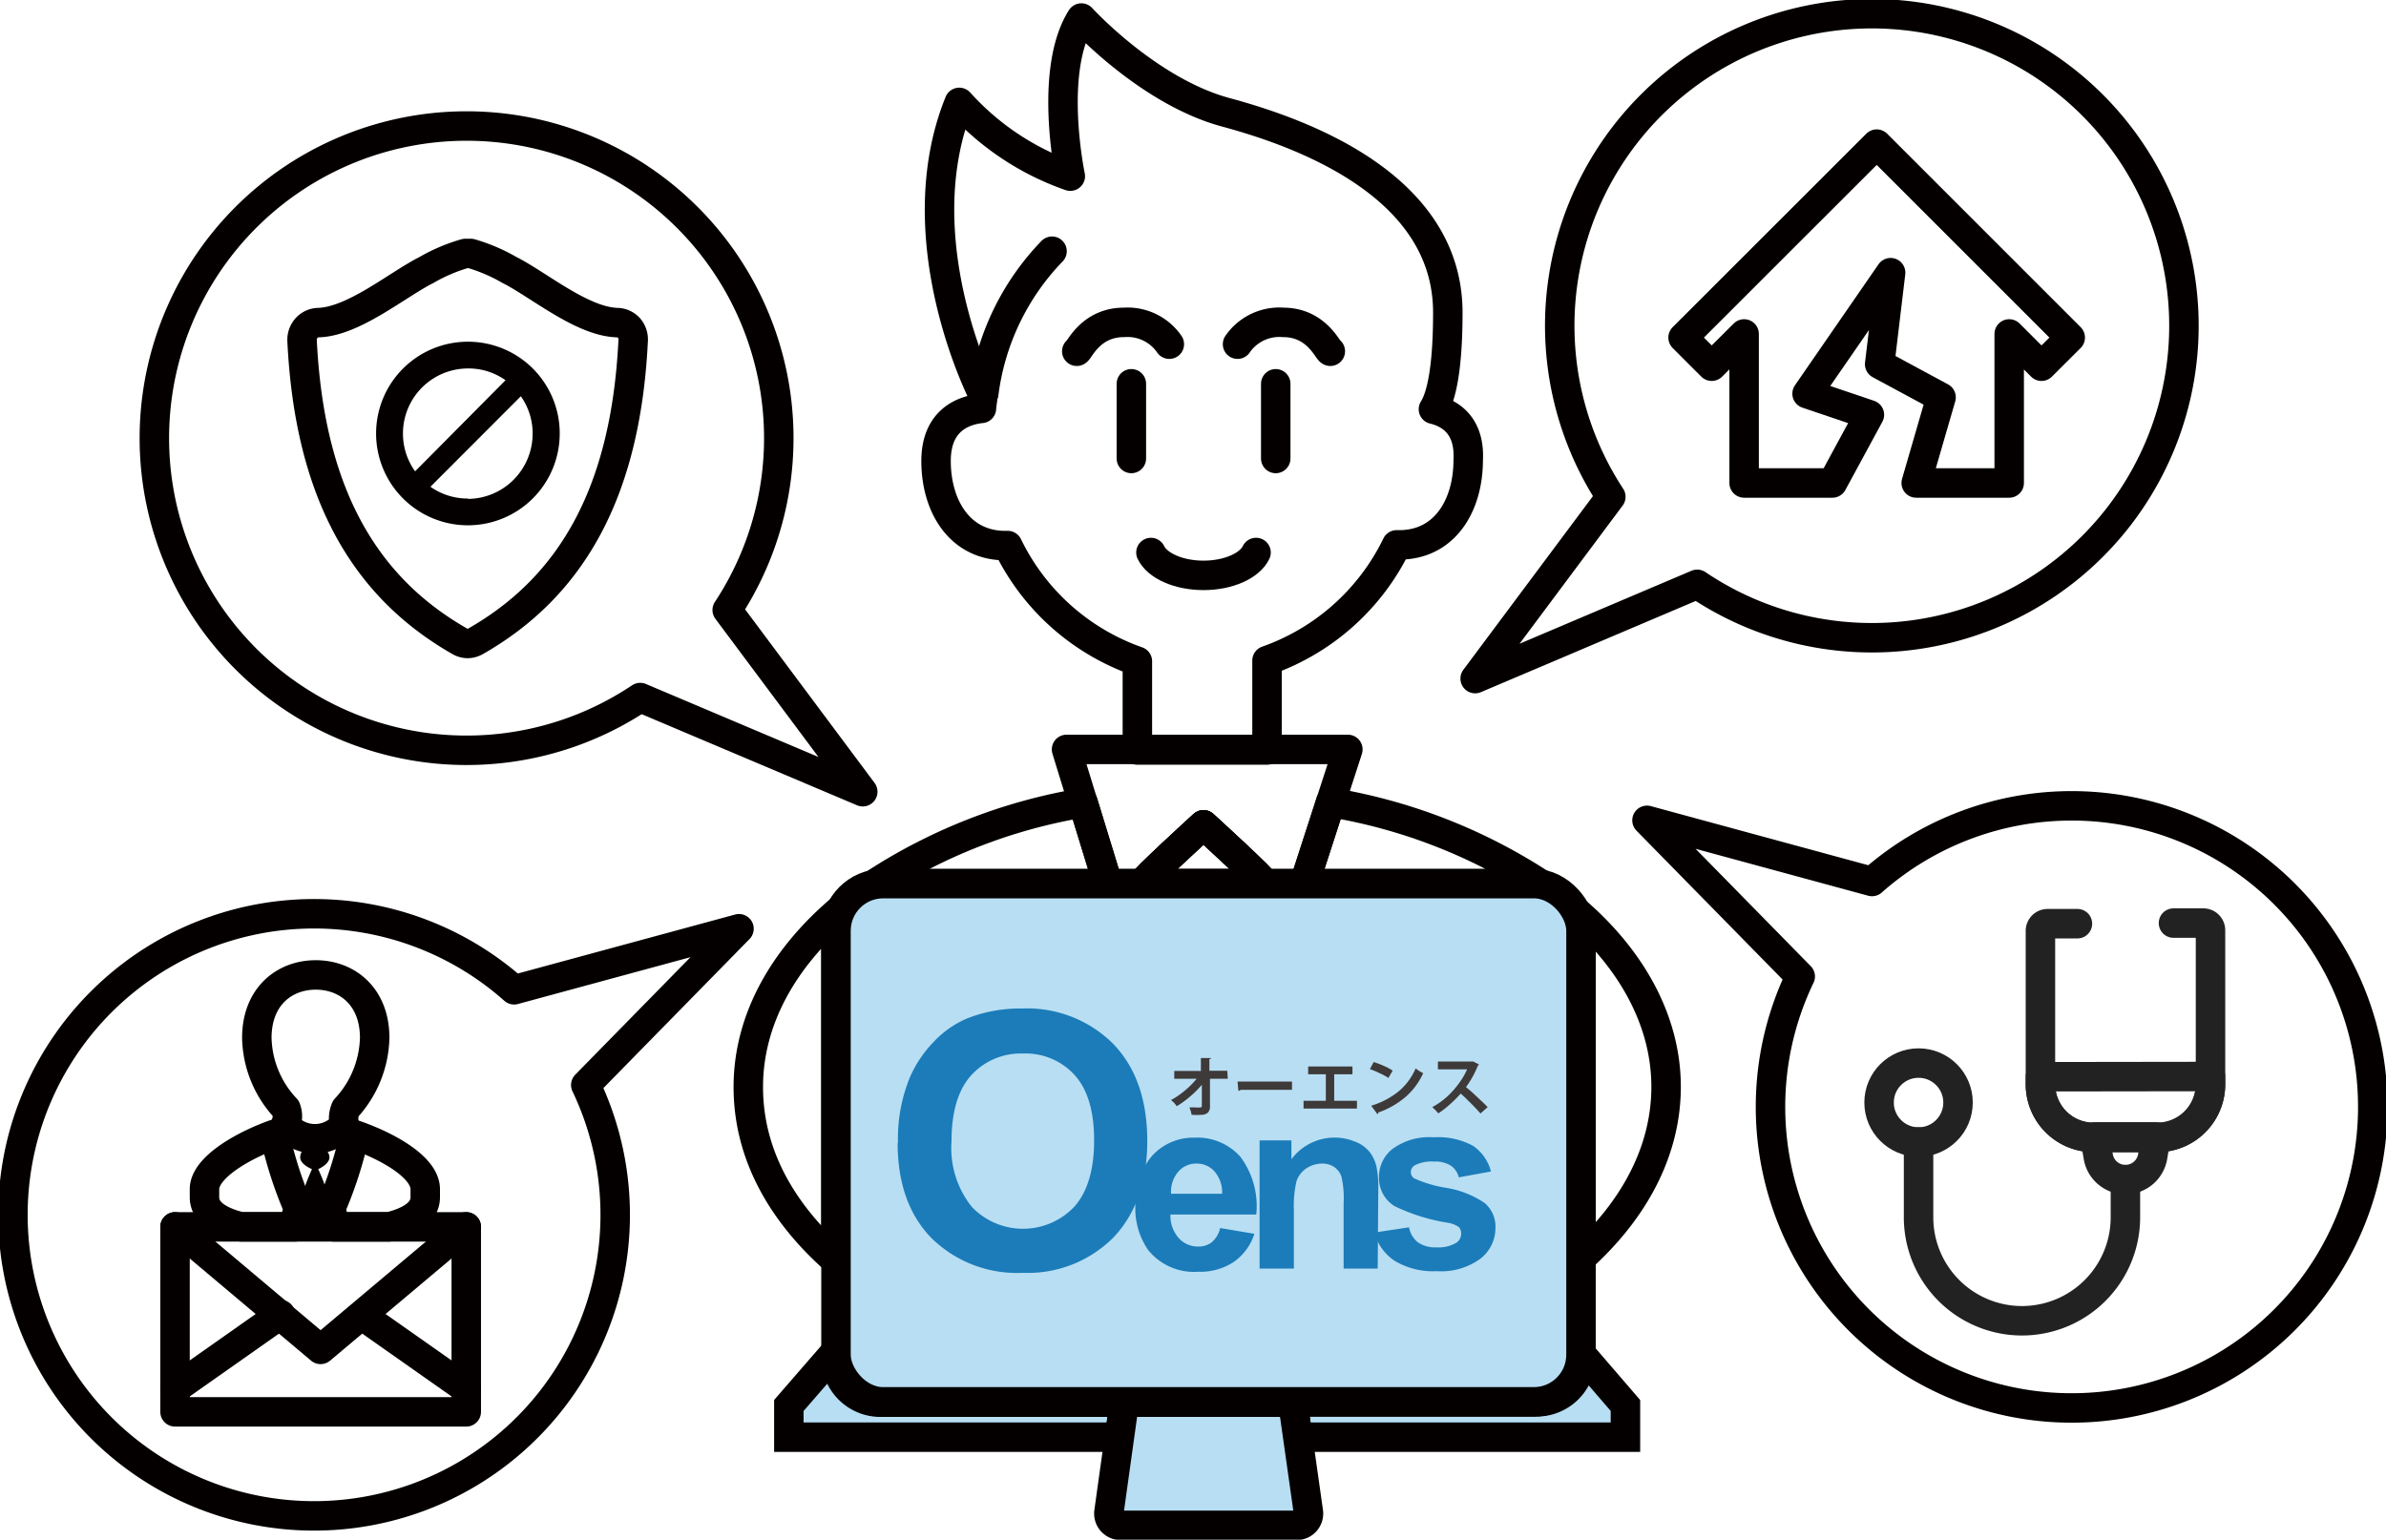 <svg xmlns="http://www.w3.org/2000/svg" viewBox="0 0 202.44 130.67"><defs><style>.cls-1,.cls-6{fill:none;stroke-linecap:round;stroke-linejoin:round;}.cls-1,.cls-2{stroke:#040000;}.cls-1,.cls-2,.cls-6{stroke-width:2.5px;}.cls-2{fill:#b8def3;stroke-miterlimit:10;}.cls-3{fill:#1b7cb9;}.cls-3,.cls-4{fill-rule:evenodd;}.cls-4{fill:#3e3a39;}.cls-5{fill:#040000;}.cls-6{stroke:#222;}</style></defs><g id="レイヤー_2" data-name="レイヤー 2"><g id="レイヤー_1-2" data-name="レイヤー 1"><path class="cls-1" d="M83.47,33.39a21.19,21.19,0,0,1,5.79-12.07"/><path class="cls-1" d="M121.62,34.73c.64-1,1.22-3.34,1.22-8.2,0-10.74-12.25-15.22-18.84-17s-12.25-8-12.25-8c-2.83,4.47-.94,13.42-.94,13.42a22.75,22.75,0,0,1-9.42-6.26c-4.71,11.63,2,24.76,2,24.76h0c0,.4-.09.81-.12,1.21-1.36.14-3.85.87-3.85,4.46,0,3.93,2.1,7.3,6.08,7.18a19.34,19.34,0,0,0,11,9.82v7.53h11V56.06a19.37,19.37,0,0,0,11-9.82c4,.12,6.06-3.25,6.07-7.18C124.73,36.07,123,35.06,121.62,34.73Z"/><path class="cls-1" d="M91.36,29.81c.23-.08,1.17-2.45,4-2.45a4.3,4.3,0,0,1,3.85,1.85"/><line class="cls-1" x1="95.99" y1="32.57" x2="95.99" y2="38.91"/><path class="cls-1" d="M112.87,29.81c-.24-.08-1.18-2.45-4-2.45A4.3,4.3,0,0,0,105,29.21"/><line class="cls-1" x1="108.24" y1="32.57" x2="108.24" y2="38.91"/><path class="cls-1" d="M97.65,46.89c.53,1.11,2.32,1.94,4.46,1.94s3.93-.83,4.46-1.94"/><path class="cls-1" d="M107.29,75c.17-.12-5.18-5-5.18-5s-5.34,4.86-5.18,5Z"/><path class="cls-1" d="M130.38,75c.1,0,.2,0,.3,0a46.48,46.48,0,0,0-17.79-6.9L110.66,75Z"/><path class="cls-1" d="M70.93,78.76a3.78,3.78,0,0,1,.32-1.51c-4.87,4.18-7.76,9.37-7.76,15s2.76,10.6,7.44,14.73Z"/><path class="cls-1" d="M133.92,77.53a3.62,3.62,0,0,1,.22,1.23v28c4.54-4.1,7.22-9.11,7.22-14.53S138.6,81.66,133.92,77.53Z"/><path class="cls-1" d="M74.7,75H94L91.9,68.13a46.28,46.28,0,0,0-17.76,6.92A3.43,3.43,0,0,1,74.7,75Z"/><path class="cls-2" d="M95.39,119H74.7a3.77,3.77,0,0,1-3.77-3.77v-.56l-4,4.61v2.69H95Z"/><path class="cls-2" d="M134.14,114.9v.3a3.76,3.76,0,0,1-3.76,3.77H109.69l.42,3h27.8v-2.69Z"/><path class="cls-1" d="M96.93,75c-.16-.12,5.18-5,5.18-5s5.35,4.86,5.18,5h3.37l3.7-11.4H90.49L94,75Z"/><path class="cls-1" d="M107.29,75c.17-.12-5.18-5-5.18-5s-5.34,4.86-5.18,5Z"/><path class="cls-2" d="M109.69,119l1.32,9.32a1,1,0,0,1-1,1.13H95.09a1,1,0,0,1-1-1.13L95.39,119Z"/><rect class="cls-2" x="70.93" y="74.99" width="63.21" height="43.98" rx="4"/><path class="cls-3" d="M80.73,96.86a8,8,0,0,0,1.72,5.56,6,6,0,0,0,8.69,0q1.69-1.89,1.69-5.64c0-2.48-.55-4.32-1.65-5.54a5.61,5.61,0,0,0-4.38-1.83,5.68,5.68,0,0,0-4.4,1.85q-1.66,1.84-1.67,5.58M76.19,97a13.7,13.7,0,0,1,1-5.55,10.14,10.14,0,0,1,2-3,8.43,8.43,0,0,1,2.82-2,12.17,12.17,0,0,1,4.71-.86,10.32,10.32,0,0,1,7.73,3q2.89,3,2.89,8.24c0,3.49-1,6.22-2.87,8.19a10.25,10.25,0,0,1-7.69,3,10.33,10.33,0,0,1-7.74-2.94q-2.88-2.94-2.88-8.1"/><path class="cls-3" d="M103.69,101.31a2.72,2.72,0,0,0-.65-1.9,2,2,0,0,0-1.5-.66,2,2,0,0,0-1.57.69,2.61,2.61,0,0,0-.61,1.87Zm-.17,2.91,2.91.49a4.67,4.67,0,0,1-1.77,2.4,5.18,5.18,0,0,1-3,.82,5,5,0,0,1-4.25-1.85,6.21,6.21,0,0,1-1.08-3.75,6,6,0,0,1,1.42-4.24,4.72,4.72,0,0,1,3.61-1.54,4.89,4.89,0,0,1,3.87,1.61,7,7,0,0,1,1.36,4.91H99.31a2.81,2.81,0,0,0,.7,2,2.17,2.17,0,0,0,1.67.72,1.81,1.81,0,0,0,1.14-.37,2.23,2.23,0,0,0,.7-1.19"/><path class="cls-3" d="M116.89,107.66H114v-5.54a8.2,8.2,0,0,0-.19-2.28,1.64,1.64,0,0,0-.61-.8,1.78,1.78,0,0,0-1-.29,2.43,2.43,0,0,0-1.37.41,2.13,2.13,0,0,0-.83,1.09,9.19,9.19,0,0,0-.22,2.49v4.92h-2.91V96.78h2.7v1.6A4.57,4.57,0,0,1,115,96.9a2.89,2.89,0,0,1,1.21.87,3.29,3.29,0,0,1,.57,1.21,8.65,8.65,0,0,1,.16,1.93Z"/><path class="cls-3" d="M116.62,104.6l2.93-.44a2.07,2.07,0,0,0,.75,1.27,2.57,2.57,0,0,0,1.59.43,2.92,2.92,0,0,0,1.7-.41.9.9,0,0,0,.38-.77.76.76,0,0,0-.2-.55,2.4,2.4,0,0,0-1-.37,16.08,16.08,0,0,1-4.47-1.41A2.81,2.81,0,0,1,117,99.9a3,3,0,0,1,1.13-2.38,5.26,5.26,0,0,1,3.5-1,6.2,6.2,0,0,1,3.36.73,3.77,3.77,0,0,1,1.51,2.17l-2.73.5a1.68,1.68,0,0,0-.68-1,2.45,2.45,0,0,0-1.41-.34,3.11,3.11,0,0,0-1.65.32.67.67,0,0,0-.33.58.63.63,0,0,0,.28.52,10.5,10.5,0,0,0,2.73.81,8.13,8.13,0,0,1,3.26,1.29,2.63,2.63,0,0,1,.91,2.14,3.29,3.29,0,0,1-1.26,2.57,5.64,5.64,0,0,1-3.74,1.07,6.31,6.31,0,0,1-3.57-.89,4.15,4.15,0,0,1-1.71-2.44"/><path class="cls-4" d="M104.13,90.87h-1.52v-1a.34.34,0,0,0,.12,0,.11.11,0,0,0,0-.08l-.84,0v1.1H99.63v.66h1.9a6.83,6.83,0,0,1-1,1,6.52,6.52,0,0,1-1.18.81,2,2,0,0,1,.27.24,2.42,2.42,0,0,1,.22.28,7.9,7.9,0,0,0,1.13-.82,8.27,8.27,0,0,0,1-1l0,1.78c0,.08,0,.13-.1.14a2.09,2.09,0,0,1-.5,0h-.44c0,.09.07.2.1.31a2.71,2.71,0,0,1,.07.32,7.61,7.61,0,0,0,.89,0,.8.8,0,0,0,.51-.2.77.77,0,0,0,.16-.55l0-2.31h1.51Z"/><path class="cls-4" d="M105.07,92.56a.2.2,0,0,0,.11,0l.08-.07h4.36v-.7H105Z"/><polygon class="cls-4" points="110.99 91.17 112.49 91.17 112.49 93.42 110.6 93.42 110.6 94.08 115.13 94.08 115.13 93.42 113.2 93.42 113.2 91.17 114.75 91.17 114.75 90.51 110.99 90.51 110.99 91.17"/><path class="cls-4" d="M116.87,94.56l.06-.06,0-.08a7.24,7.24,0,0,0,2.34-1.34,5.92,5.92,0,0,0,1.48-2l-.32-.18a2.62,2.62,0,0,1-.32-.23,5.17,5.17,0,0,1-1.43,1.94,6.85,6.85,0,0,1-2.34,1.23Zm-.64-3.83a8.21,8.21,0,0,1,.83.35,5.49,5.49,0,0,1,.74.4l.36-.62a4.3,4.3,0,0,0-.75-.4,7.58,7.58,0,0,0-.86-.33Z"/><path class="cls-4" d="M125,90.09l-.11,0H122v.66h2.48a6.33,6.33,0,0,1-.69,1.18,7.66,7.66,0,0,1-1,1.13,6.64,6.64,0,0,1-1.27.9,3.18,3.18,0,0,1,.27.26,2.6,2.6,0,0,1,.24.27,7.5,7.5,0,0,0,1-.78,9.55,9.55,0,0,0,.9-.9c.16.13.34.3.54.5s.41.4.61.61.38.4.53.58l.61-.54c-.17-.18-.36-.37-.58-.57s-.43-.41-.65-.61-.42-.37-.61-.52a8.49,8.49,0,0,0,.56-.87,9.35,9.35,0,0,0,.47-1l.06,0a.21.21,0,0,0,0-.06Z"/><path class="cls-1" d="M73.2,67.19,61.7,51.77a26.49,26.49,0,1,0-7.38,7.43h0Z"/><path class="cls-1" d="M125.16,57.59l11.51-15.43A26.48,26.48,0,1,1,144,49.59h0Z"/><path class="cls-1" d="M62.7,78.82l-13,13.26A25.55,25.55,0,1,1,43.62,84h0Z"/><path class="cls-1" d="M139.74,69.62l13,13.25a25.55,25.55,0,1,0,6.09-8.06h0Z"/><path class="cls-1" d="M24.22,95.48a3.27,3.27,0,0,0,5,0,2.22,2.22,0,0,1,.11-1.4h0a9.11,9.11,0,0,0,2.46-6c0-3.5-2.33-5.34-5-5.34s-5,1.84-5,5.34a9,9,0,0,0,2.47,6A1.79,1.79,0,0,1,24.22,95.48Z"/><path class="cls-1" d="M33,104.12c1.82-.45,3.08-1.23,3.08-2.51v-.69c0-1.83-3.08-3.61-6-4.62a33.88,33.88,0,0,1-2,6.21,9.18,9.18,0,0,1,.23,1.61Z"/><path class="cls-1" d="M25.3,102.51a34,34,0,0,1-2-6.25h0c-2.79,1-5.95,2.86-5.95,4.66v.69c0,1.28,1.27,2.06,3.11,2.51h4.59A8.33,8.33,0,0,1,25.3,102.51Z"/><path class="cls-5" d="M26.72,104.05c.5,0,1-.64,1.43-1.54A19.12,19.12,0,0,0,27,99.22s.95-.4.95-1c0-.79-1.24-1.18-1.24-1.18s-1.24.28-1.24,1.18c0,.62,1,1,1,1a19.12,19.12,0,0,0-1.14,3.29C25.75,103.41,26.23,104.05,26.72,104.05Z"/><path class="cls-5" d="M28.38,104.12a9.18,9.18,0,0,0-.23-1.61c-.45.9-.93,1.54-1.43,1.54s-1-.64-1.42-1.54a8.33,8.33,0,0,0-.23,1.61Z"/><rect class="cls-1" x="14.85" y="104.12" width="24.71" height="15.7"/><polyline class="cls-1" points="14.85 104.12 27.2 114.52 39.56 104.12"/><line class="cls-1" x1="30.73" y1="111.65" x2="39.56" y2="117.86"/><line class="cls-1" x1="14.85" y1="117.86" x2="23.8" y2="111.56"/><path class="cls-1" d="M53.38,27.85a1.39,1.39,0,0,0-1-.47c-3-.08-6.69-3.23-9.16-4.47a14.74,14.74,0,0,0-3.28-1.4l-.23,0-.23,0a14.57,14.57,0,0,0-3.29,1.4C33.72,24.15,30,27.3,27,27.38a1.39,1.39,0,0,0-1,.47,1.49,1.49,0,0,0-.37,1.07c.63,12.89,5.26,20.87,13.37,25.5a1.37,1.37,0,0,0,.68.19,1.43,1.43,0,0,0,.68-.19c8.11-4.63,12.73-12.61,13.36-25.5A1.49,1.49,0,0,0,53.38,27.85Z"/><path class="cls-5" d="M39.71,29a7.79,7.79,0,1,0,7.78,7.79A7.78,7.78,0,0,0,39.71,29Zm-5.52,7.79a5.52,5.52,0,0,1,5.52-5.52,5.39,5.39,0,0,1,3.18,1L35.22,40A5.45,5.45,0,0,1,34.19,36.82Zm5.52,5.52a5.49,5.49,0,0,1-3.19-1l7.67-7.68a5.43,5.43,0,0,1,1,3.19A5.53,5.53,0,0,1,39.71,42.34Z"/><path class="cls-6" d="M184.41,78.34h2.53a.61.61,0,0,1,.61.61V92A4.51,4.51,0,0,1,183,96.54h-5.41A4.51,4.51,0,0,1,173.12,92V79a.61.61,0,0,1,.61-.61h2.53"/><path class="cls-6" d="M173.12,91.38V92a4.51,4.51,0,0,0,4.51,4.52H183A4.51,4.51,0,0,0,187.55,92v-.64Z"/><path class="cls-6" d="M162.78,96.92v6.39a8.78,8.78,0,0,0,8.78,8.78h0a8.78,8.78,0,0,0,8.77-8.78v-3.2"/><circle class="cls-6" cx="162.78" cy="93.57" r="3.35"/><path class="cls-6" d="M180.33,100.11h0a2.34,2.34,0,0,1-2.31-2l-.28-1.62h5.18l-.27,1.62A2.35,2.35,0,0,1,180.33,100.11Z"/><polygon class="cls-1" points="159.23 12.23 142.8 28.65 145.23 31.08 147.98 28.34 147.98 40.99 155.47 40.99 158.61 35.2 153.32 33.41 160.41 23.14 159.48 30.91 164.69 33.72 162.58 40.99 170.47 40.99 170.47 28.34 173.21 31.08 175.65 28.65 159.23 12.23"/></g></g></svg>